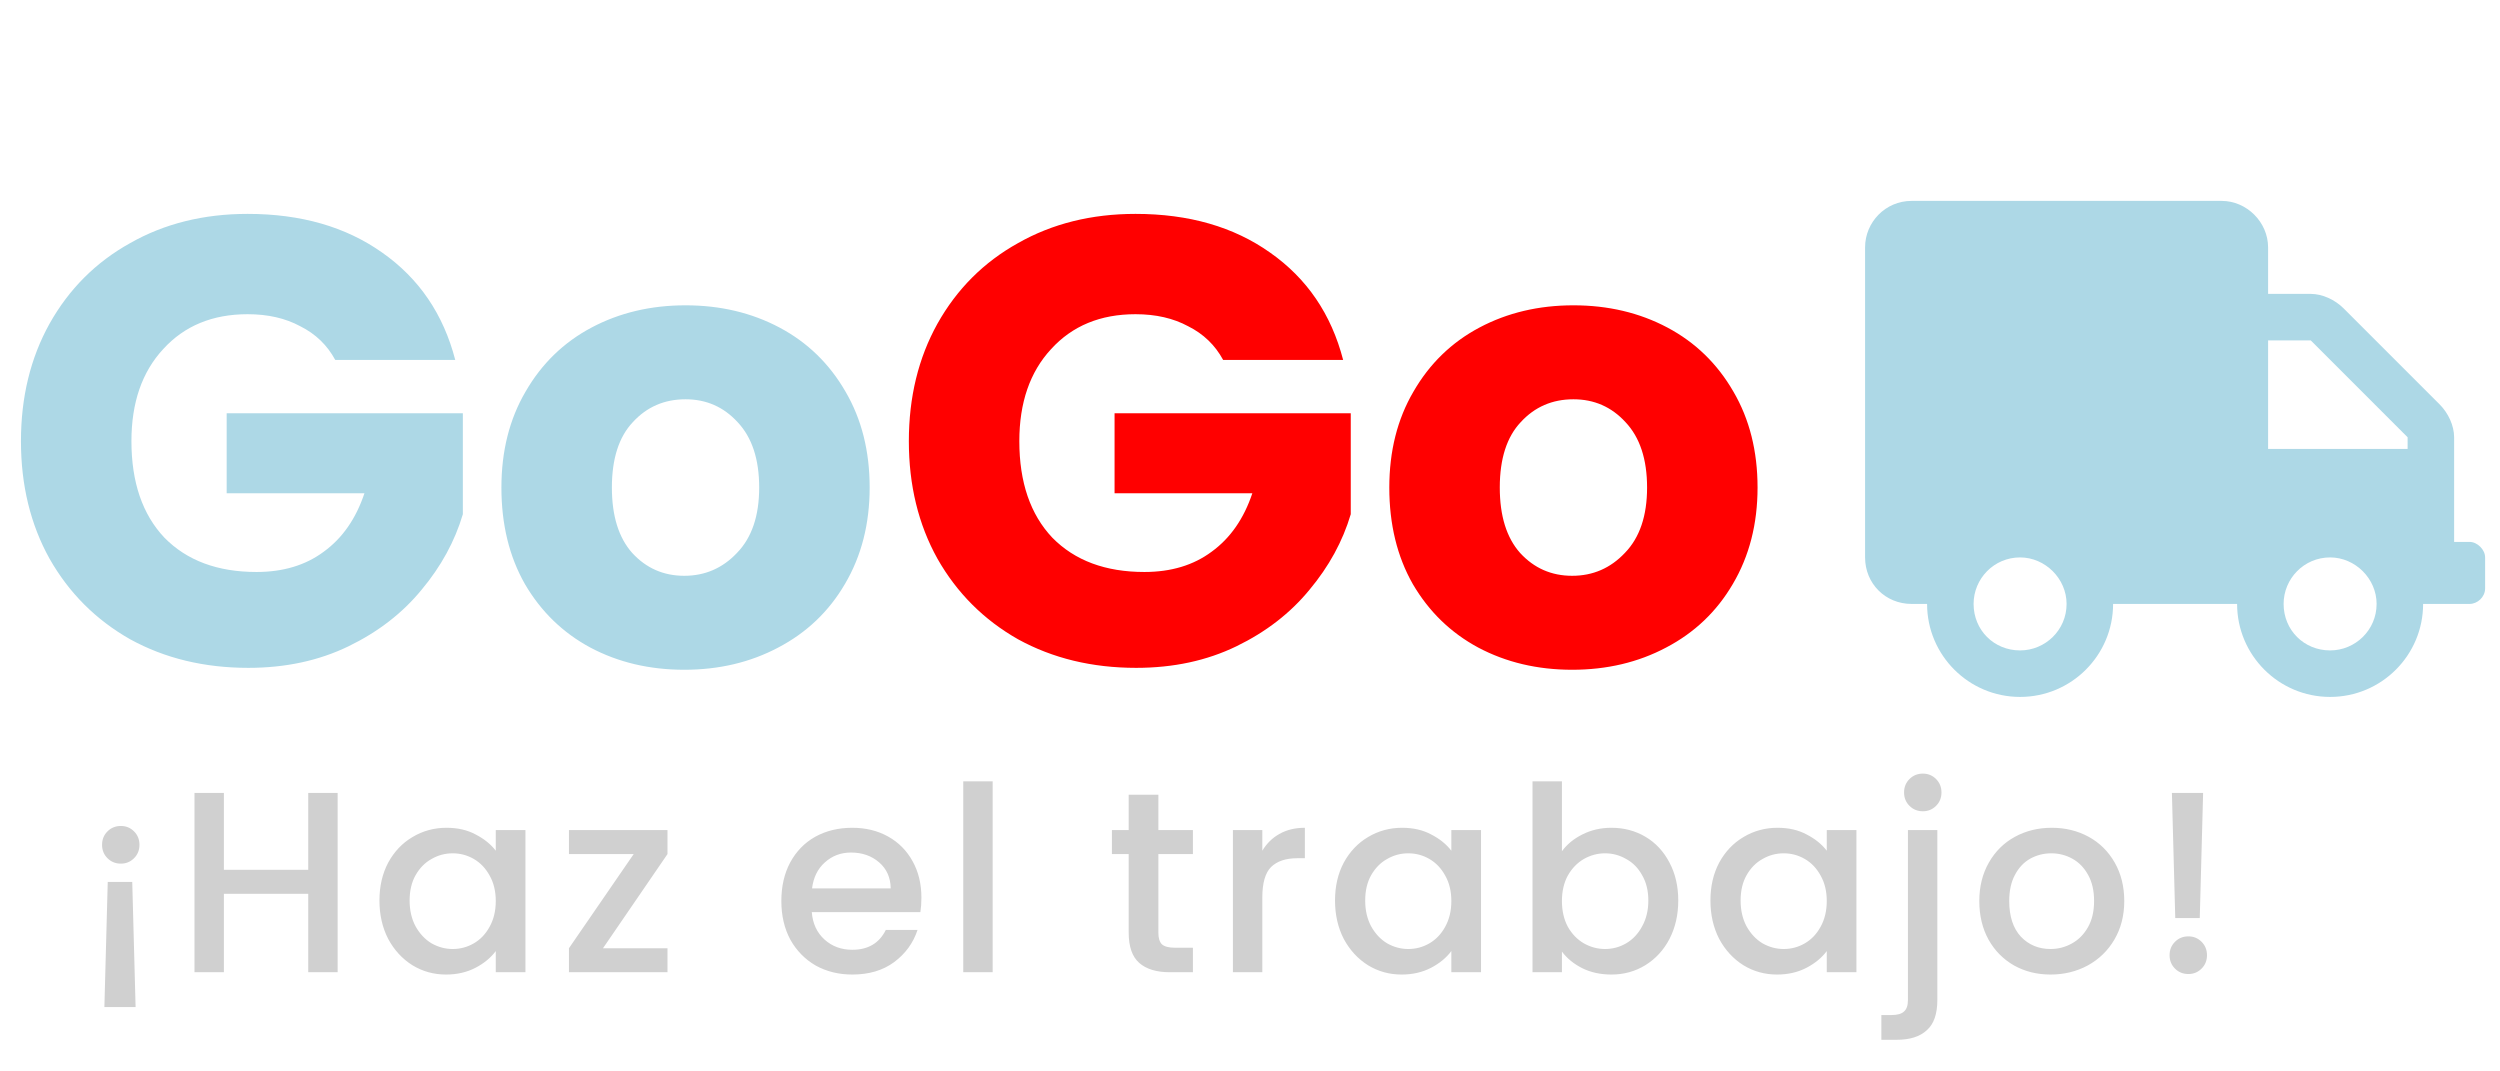 <svg width="126" height="54" viewBox="0 0 126 54" fill="none" xmlns="http://www.w3.org/2000/svg">
<path d="M16.896 18.14C16.491 17.393 15.904 16.828 15.136 16.444C14.389 16.039 13.504 15.836 12.48 15.836C10.709 15.836 9.291 16.423 8.224 17.596C7.157 18.748 6.624 20.295 6.624 22.236C6.624 24.305 7.179 25.927 8.288 27.1C9.419 28.252 10.965 28.828 12.928 28.828C14.272 28.828 15.403 28.487 16.32 27.804C17.259 27.121 17.941 26.14 18.368 24.86H11.424V20.828H23.328V25.916C22.923 27.281 22.229 28.551 21.248 29.724C20.288 30.897 19.061 31.847 17.568 32.572C16.075 33.297 14.389 33.66 12.512 33.66C10.293 33.66 8.309 33.18 6.56 32.22C4.832 31.239 3.477 29.884 2.496 28.156C1.536 26.428 1.056 24.455 1.056 22.236C1.056 20.017 1.536 18.044 2.496 16.316C3.477 14.567 4.832 13.212 6.56 12.252C8.288 11.271 10.261 10.78 12.48 10.78C15.168 10.78 17.429 11.431 19.264 12.732C21.12 14.033 22.347 15.836 22.944 18.14H16.896ZM34.487 33.756C32.738 33.756 31.159 33.383 29.751 32.636C28.364 31.889 27.266 30.823 26.455 29.436C25.666 28.049 25.271 26.428 25.271 24.572C25.271 22.737 25.676 21.127 26.487 19.74C27.298 18.332 28.407 17.255 29.815 16.508C31.223 15.761 32.802 15.388 34.551 15.388C36.3 15.388 37.879 15.761 39.287 16.508C40.695 17.255 41.804 18.332 42.615 19.74C43.426 21.127 43.831 22.737 43.831 24.572C43.831 26.407 43.415 28.028 42.583 29.436C41.772 30.823 40.652 31.889 39.223 32.636C37.815 33.383 36.236 33.756 34.487 33.756ZM34.487 29.02C35.532 29.02 36.418 28.636 37.143 27.868C37.89 27.1 38.263 26.001 38.263 24.572C38.263 23.143 37.9 22.044 37.175 21.276C36.471 20.508 35.596 20.124 34.551 20.124C33.484 20.124 32.599 20.508 31.895 21.276C31.191 22.023 30.839 23.121 30.839 24.572C30.839 26.001 31.18 27.1 31.863 27.868C32.567 28.636 33.442 29.02 34.487 29.02Z" fill="#ADD8E6"/>
<path d="M61.646 18.14C61.241 17.393 60.654 16.828 59.886 16.444C59.139 16.039 58.254 15.836 57.23 15.836C55.459 15.836 54.041 16.423 52.974 17.596C51.907 18.748 51.374 20.295 51.374 22.236C51.374 24.305 51.929 25.927 53.038 27.1C54.169 28.252 55.715 28.828 57.678 28.828C59.022 28.828 60.153 28.487 61.07 27.804C62.009 27.121 62.691 26.14 63.118 24.86H56.174V20.828H68.078V25.916C67.673 27.281 66.979 28.551 65.998 29.724C65.038 30.897 63.811 31.847 62.318 32.572C60.825 33.297 59.139 33.66 57.262 33.66C55.043 33.66 53.059 33.18 51.31 32.22C49.582 31.239 48.227 29.884 47.246 28.156C46.286 26.428 45.806 24.455 45.806 22.236C45.806 20.017 46.286 18.044 47.246 16.316C48.227 14.567 49.582 13.212 51.31 12.252C53.038 11.271 55.011 10.78 57.23 10.78C59.918 10.78 62.179 11.431 64.014 12.732C65.87 14.033 67.097 15.836 67.694 18.14H61.646ZM79.237 33.756C77.488 33.756 75.909 33.383 74.501 32.636C73.114 31.889 72.016 30.823 71.205 29.436C70.416 28.049 70.021 26.428 70.021 24.572C70.021 22.737 70.426 21.127 71.237 19.74C72.048 18.332 73.157 17.255 74.565 16.508C75.973 15.761 77.552 15.388 79.301 15.388C81.05 15.388 82.629 15.761 84.037 16.508C85.445 17.255 86.554 18.332 87.365 19.74C88.176 21.127 88.581 22.737 88.581 24.572C88.581 26.407 88.165 28.028 87.333 29.436C86.522 30.823 85.402 31.889 83.973 32.636C82.565 33.383 80.986 33.756 79.237 33.756ZM79.237 29.02C80.282 29.02 81.168 28.636 81.893 27.868C82.64 27.1 83.013 26.001 83.013 24.572C83.013 23.143 82.65 22.044 81.925 21.276C81.221 20.508 80.346 20.124 79.301 20.124C78.234 20.124 77.349 20.508 76.645 21.276C75.941 22.023 75.589 23.121 75.589 24.572C75.589 26.001 75.93 27.1 76.613 27.868C77.317 28.636 78.192 29.02 79.237 29.02Z" fill="#FF0000"/>
<path d="M124.469 27.312C124.859 27.312 125.25 27.703 125.25 28.094V29.656C125.25 30.096 124.859 30.438 124.469 30.438H122.125C122.125 33.025 120.025 35.125 117.438 35.125C114.85 35.125 112.75 33.025 112.75 30.438H106.5C106.5 33.025 104.4 35.125 101.812 35.125C99.225 35.125 97.125 33.025 97.125 30.438H96.344C95.025 30.438 94 29.412 94 28.094V12.469C94 11.199 95.025 10.125 96.344 10.125H111.969C113.238 10.125 114.312 11.199 114.312 12.469V14.812H116.461C117.047 14.812 117.682 15.105 118.121 15.545L122.955 20.379C123.395 20.818 123.688 21.453 123.688 22.039V27.312H124.469ZM101.812 32.781C103.082 32.781 104.156 31.756 104.156 30.438C104.156 29.168 103.082 28.094 101.812 28.094C100.494 28.094 99.469 29.168 99.469 30.438C99.469 31.756 100.494 32.781 101.812 32.781ZM117.438 32.781C118.707 32.781 119.781 31.756 119.781 30.438C119.781 29.168 118.707 28.094 117.438 28.094C116.119 28.094 115.094 29.168 115.094 30.438C115.094 31.756 116.119 32.781 117.438 32.781ZM121.344 22.625V22.039L116.461 17.156H114.312V22.625H121.344Z" fill="#ADD8E6"/>
<path d="M6.093 41.629C6.353 41.629 6.574 41.72 6.756 41.902C6.938 42.084 7.029 42.309 7.029 42.578C7.029 42.847 6.938 43.072 6.756 43.254C6.574 43.436 6.353 43.527 6.093 43.527C5.824 43.527 5.599 43.436 5.417 43.254C5.235 43.072 5.144 42.847 5.144 42.578C5.144 42.309 5.235 42.084 5.417 41.902C5.599 41.72 5.824 41.629 6.093 41.629ZM5.43 44.45H6.665L6.834 50.755H5.261L5.43 44.45ZM17.017 39.965V49H15.535V45.048H11.284V49H9.802V39.965H11.284V43.839H15.535V39.965H17.017ZM19.124 45.386C19.124 44.667 19.271 44.03 19.566 43.475C19.869 42.92 20.276 42.491 20.788 42.188C21.308 41.876 21.88 41.72 22.504 41.72C23.067 41.72 23.557 41.833 23.973 42.058C24.397 42.275 24.735 42.548 24.987 42.877V41.837H26.482V49H24.987V47.934C24.735 48.272 24.393 48.554 23.96 48.779C23.526 49.004 23.032 49.117 22.478 49.117C21.862 49.117 21.299 48.961 20.788 48.649C20.276 48.328 19.869 47.886 19.566 47.323C19.271 46.751 19.124 46.105 19.124 45.386ZM24.987 45.412C24.987 44.918 24.883 44.489 24.675 44.125C24.475 43.761 24.211 43.484 23.882 43.293C23.552 43.102 23.197 43.007 22.816 43.007C22.434 43.007 22.079 43.102 21.75 43.293C21.42 43.475 21.152 43.748 20.944 44.112C20.744 44.467 20.645 44.892 20.645 45.386C20.645 45.88 20.744 46.313 20.944 46.686C21.152 47.059 21.42 47.345 21.75 47.544C22.088 47.735 22.443 47.83 22.816 47.83C23.197 47.83 23.552 47.735 23.882 47.544C24.211 47.353 24.475 47.076 24.675 46.712C24.883 46.339 24.987 45.906 24.987 45.412ZM30.391 47.791H33.641V49H28.675V47.791L31.938 43.046H28.675V41.837H33.641V43.046L30.391 47.791ZM46.439 45.243C46.439 45.512 46.422 45.754 46.387 45.971H40.914C40.958 46.543 41.17 47.002 41.551 47.349C41.933 47.696 42.401 47.869 42.955 47.869C43.753 47.869 44.316 47.535 44.645 46.868H46.244C46.028 47.527 45.633 48.068 45.061 48.493C44.498 48.909 43.796 49.117 42.955 49.117C42.271 49.117 41.655 48.965 41.109 48.662C40.572 48.35 40.147 47.917 39.835 47.362C39.532 46.799 39.38 46.149 39.38 45.412C39.38 44.675 39.528 44.03 39.822 43.475C40.126 42.912 40.546 42.478 41.083 42.175C41.629 41.872 42.253 41.72 42.955 41.72C43.631 41.72 44.234 41.867 44.762 42.162C45.291 42.457 45.703 42.873 45.997 43.41C46.292 43.939 46.439 44.55 46.439 45.243ZM44.892 44.775C44.884 44.229 44.689 43.791 44.307 43.462C43.926 43.133 43.454 42.968 42.89 42.968C42.379 42.968 41.941 43.133 41.577 43.462C41.213 43.783 40.997 44.22 40.927 44.775H44.892ZM50.03 39.38V49H48.548V39.38H50.03ZM58.382 43.046V47.011C58.382 47.28 58.442 47.475 58.563 47.596C58.694 47.709 58.91 47.765 59.214 47.765H60.123V49H58.953C58.286 49 57.775 48.844 57.419 48.532C57.064 48.22 56.886 47.713 56.886 47.011V43.046H56.041V41.837H56.886V40.056H58.382V41.837H60.123V43.046H58.382ZM63.621 42.877C63.838 42.513 64.124 42.231 64.48 42.032C64.844 41.824 65.272 41.72 65.766 41.72V43.254H65.389C64.809 43.254 64.367 43.401 64.064 43.696C63.769 43.991 63.621 44.502 63.621 45.23V49H62.139V41.837H63.621V42.877ZM67.285 45.386C67.285 44.667 67.432 44.03 67.727 43.475C68.03 42.92 68.437 42.491 68.949 42.188C69.469 41.876 70.041 41.72 70.665 41.72C71.228 41.72 71.718 41.833 72.134 42.058C72.558 42.275 72.896 42.548 73.148 42.877V41.837H74.643V49H73.148V47.934C72.896 48.272 72.554 48.554 72.121 48.779C71.687 49.004 71.193 49.117 70.639 49.117C70.023 49.117 69.46 48.961 68.949 48.649C68.437 48.328 68.03 47.886 67.727 47.323C67.432 46.751 67.285 46.105 67.285 45.386ZM73.148 45.412C73.148 44.918 73.044 44.489 72.836 44.125C72.636 43.761 72.372 43.484 72.043 43.293C71.713 43.102 71.358 43.007 70.977 43.007C70.595 43.007 70.24 43.102 69.911 43.293C69.581 43.475 69.313 43.748 69.105 44.112C68.905 44.467 68.806 44.892 68.806 45.386C68.806 45.88 68.905 46.313 69.105 46.686C69.313 47.059 69.581 47.345 69.911 47.544C70.249 47.735 70.604 47.83 70.977 47.83C71.358 47.83 71.713 47.735 72.043 47.544C72.372 47.353 72.636 47.076 72.836 46.712C73.044 46.339 73.148 45.906 73.148 45.412ZM78.721 42.903C78.973 42.556 79.315 42.275 79.748 42.058C80.19 41.833 80.68 41.72 81.217 41.72C81.85 41.72 82.422 41.872 82.933 42.175C83.445 42.478 83.848 42.912 84.142 43.475C84.437 44.03 84.584 44.667 84.584 45.386C84.584 46.105 84.437 46.751 84.142 47.323C83.848 47.886 83.44 48.328 82.92 48.649C82.409 48.961 81.841 49.117 81.217 49.117C80.663 49.117 80.169 49.009 79.735 48.792C79.311 48.575 78.973 48.298 78.721 47.96V49H77.239V39.38H78.721V42.903ZM83.076 45.386C83.076 44.892 82.972 44.467 82.764 44.112C82.565 43.748 82.296 43.475 81.958 43.293C81.629 43.102 81.274 43.007 80.892 43.007C80.52 43.007 80.164 43.102 79.826 43.293C79.497 43.484 79.228 43.761 79.02 44.125C78.821 44.489 78.721 44.918 78.721 45.412C78.721 45.906 78.821 46.339 79.02 46.712C79.228 47.076 79.497 47.353 79.826 47.544C80.164 47.735 80.52 47.83 80.892 47.83C81.274 47.83 81.629 47.735 81.958 47.544C82.296 47.345 82.565 47.059 82.764 46.686C82.972 46.313 83.076 45.88 83.076 45.386ZM86.206 45.386C86.206 44.667 86.353 44.03 86.648 43.475C86.951 42.92 87.359 42.491 87.87 42.188C88.39 41.876 88.962 41.72 89.586 41.72C90.149 41.72 90.639 41.833 91.055 42.058C91.48 42.275 91.817 42.548 92.069 42.877V41.837H93.564V49H92.069V47.934C91.817 48.272 91.475 48.554 91.042 48.779C90.609 49.004 90.115 49.117 89.56 49.117C88.945 49.117 88.381 48.961 87.87 48.649C87.359 48.328 86.951 47.886 86.648 47.323C86.353 46.751 86.206 46.105 86.206 45.386ZM92.069 45.412C92.069 44.918 91.965 44.489 91.757 44.125C91.558 43.761 91.293 43.484 90.964 43.293C90.635 43.102 90.279 43.007 89.898 43.007C89.516 43.007 89.161 43.102 88.832 43.293C88.502 43.475 88.234 43.748 88.026 44.112C87.826 44.467 87.727 44.892 87.727 45.386C87.727 45.88 87.826 46.313 88.026 46.686C88.234 47.059 88.502 47.345 88.832 47.544C89.17 47.735 89.525 47.83 89.898 47.83C90.279 47.83 90.635 47.735 90.964 47.544C91.293 47.353 91.558 47.076 91.757 46.712C91.965 46.339 92.069 45.906 92.069 45.412ZM96.914 40.888C96.646 40.888 96.42 40.797 96.238 40.615C96.056 40.433 95.965 40.208 95.965 39.939C95.965 39.67 96.056 39.445 96.238 39.263C96.42 39.081 96.646 38.99 96.914 38.99C97.174 38.99 97.395 39.081 97.577 39.263C97.759 39.445 97.85 39.67 97.85 39.939C97.85 40.208 97.759 40.433 97.577 40.615C97.395 40.797 97.174 40.888 96.914 40.888ZM97.642 50.404C97.642 51.106 97.465 51.613 97.109 51.925C96.763 52.246 96.256 52.406 95.588 52.406H94.821V51.158H95.328C95.632 51.158 95.844 51.097 95.965 50.976C96.095 50.863 96.16 50.673 96.16 50.404V41.837H97.642V50.404ZM103.345 49.117C102.669 49.117 102.058 48.965 101.512 48.662C100.966 48.35 100.537 47.917 100.225 47.362C99.913 46.799 99.757 46.149 99.757 45.412C99.757 44.684 99.917 44.038 100.238 43.475C100.559 42.912 100.996 42.478 101.551 42.175C102.106 41.872 102.725 41.72 103.41 41.72C104.095 41.72 104.714 41.872 105.269 42.175C105.824 42.478 106.261 42.912 106.582 43.475C106.903 44.038 107.063 44.684 107.063 45.412C107.063 46.14 106.898 46.786 106.569 47.349C106.24 47.912 105.789 48.35 105.217 48.662C104.654 48.965 104.03 49.117 103.345 49.117ZM103.345 47.83C103.726 47.83 104.082 47.739 104.411 47.557C104.749 47.375 105.022 47.102 105.23 46.738C105.438 46.374 105.542 45.932 105.542 45.412C105.542 44.892 105.442 44.454 105.243 44.099C105.044 43.735 104.779 43.462 104.45 43.28C104.121 43.098 103.765 43.007 103.384 43.007C103.003 43.007 102.647 43.098 102.318 43.28C101.997 43.462 101.742 43.735 101.551 44.099C101.36 44.454 101.265 44.892 101.265 45.412C101.265 46.183 101.46 46.781 101.85 47.206C102.249 47.622 102.747 47.83 103.345 47.83ZM111.037 39.965L110.868 46.27H109.633L109.464 39.965H111.037ZM110.296 49.091C110.027 49.091 109.802 49 109.62 48.818C109.438 48.636 109.347 48.411 109.347 48.142C109.347 47.873 109.438 47.648 109.62 47.466C109.802 47.284 110.027 47.193 110.296 47.193C110.556 47.193 110.777 47.284 110.959 47.466C111.141 47.648 111.232 47.873 111.232 48.142C111.232 48.411 111.141 48.636 110.959 48.818C110.777 49 110.556 49.091 110.296 49.091Z" fill="#D0D0D0"/>
</svg>
